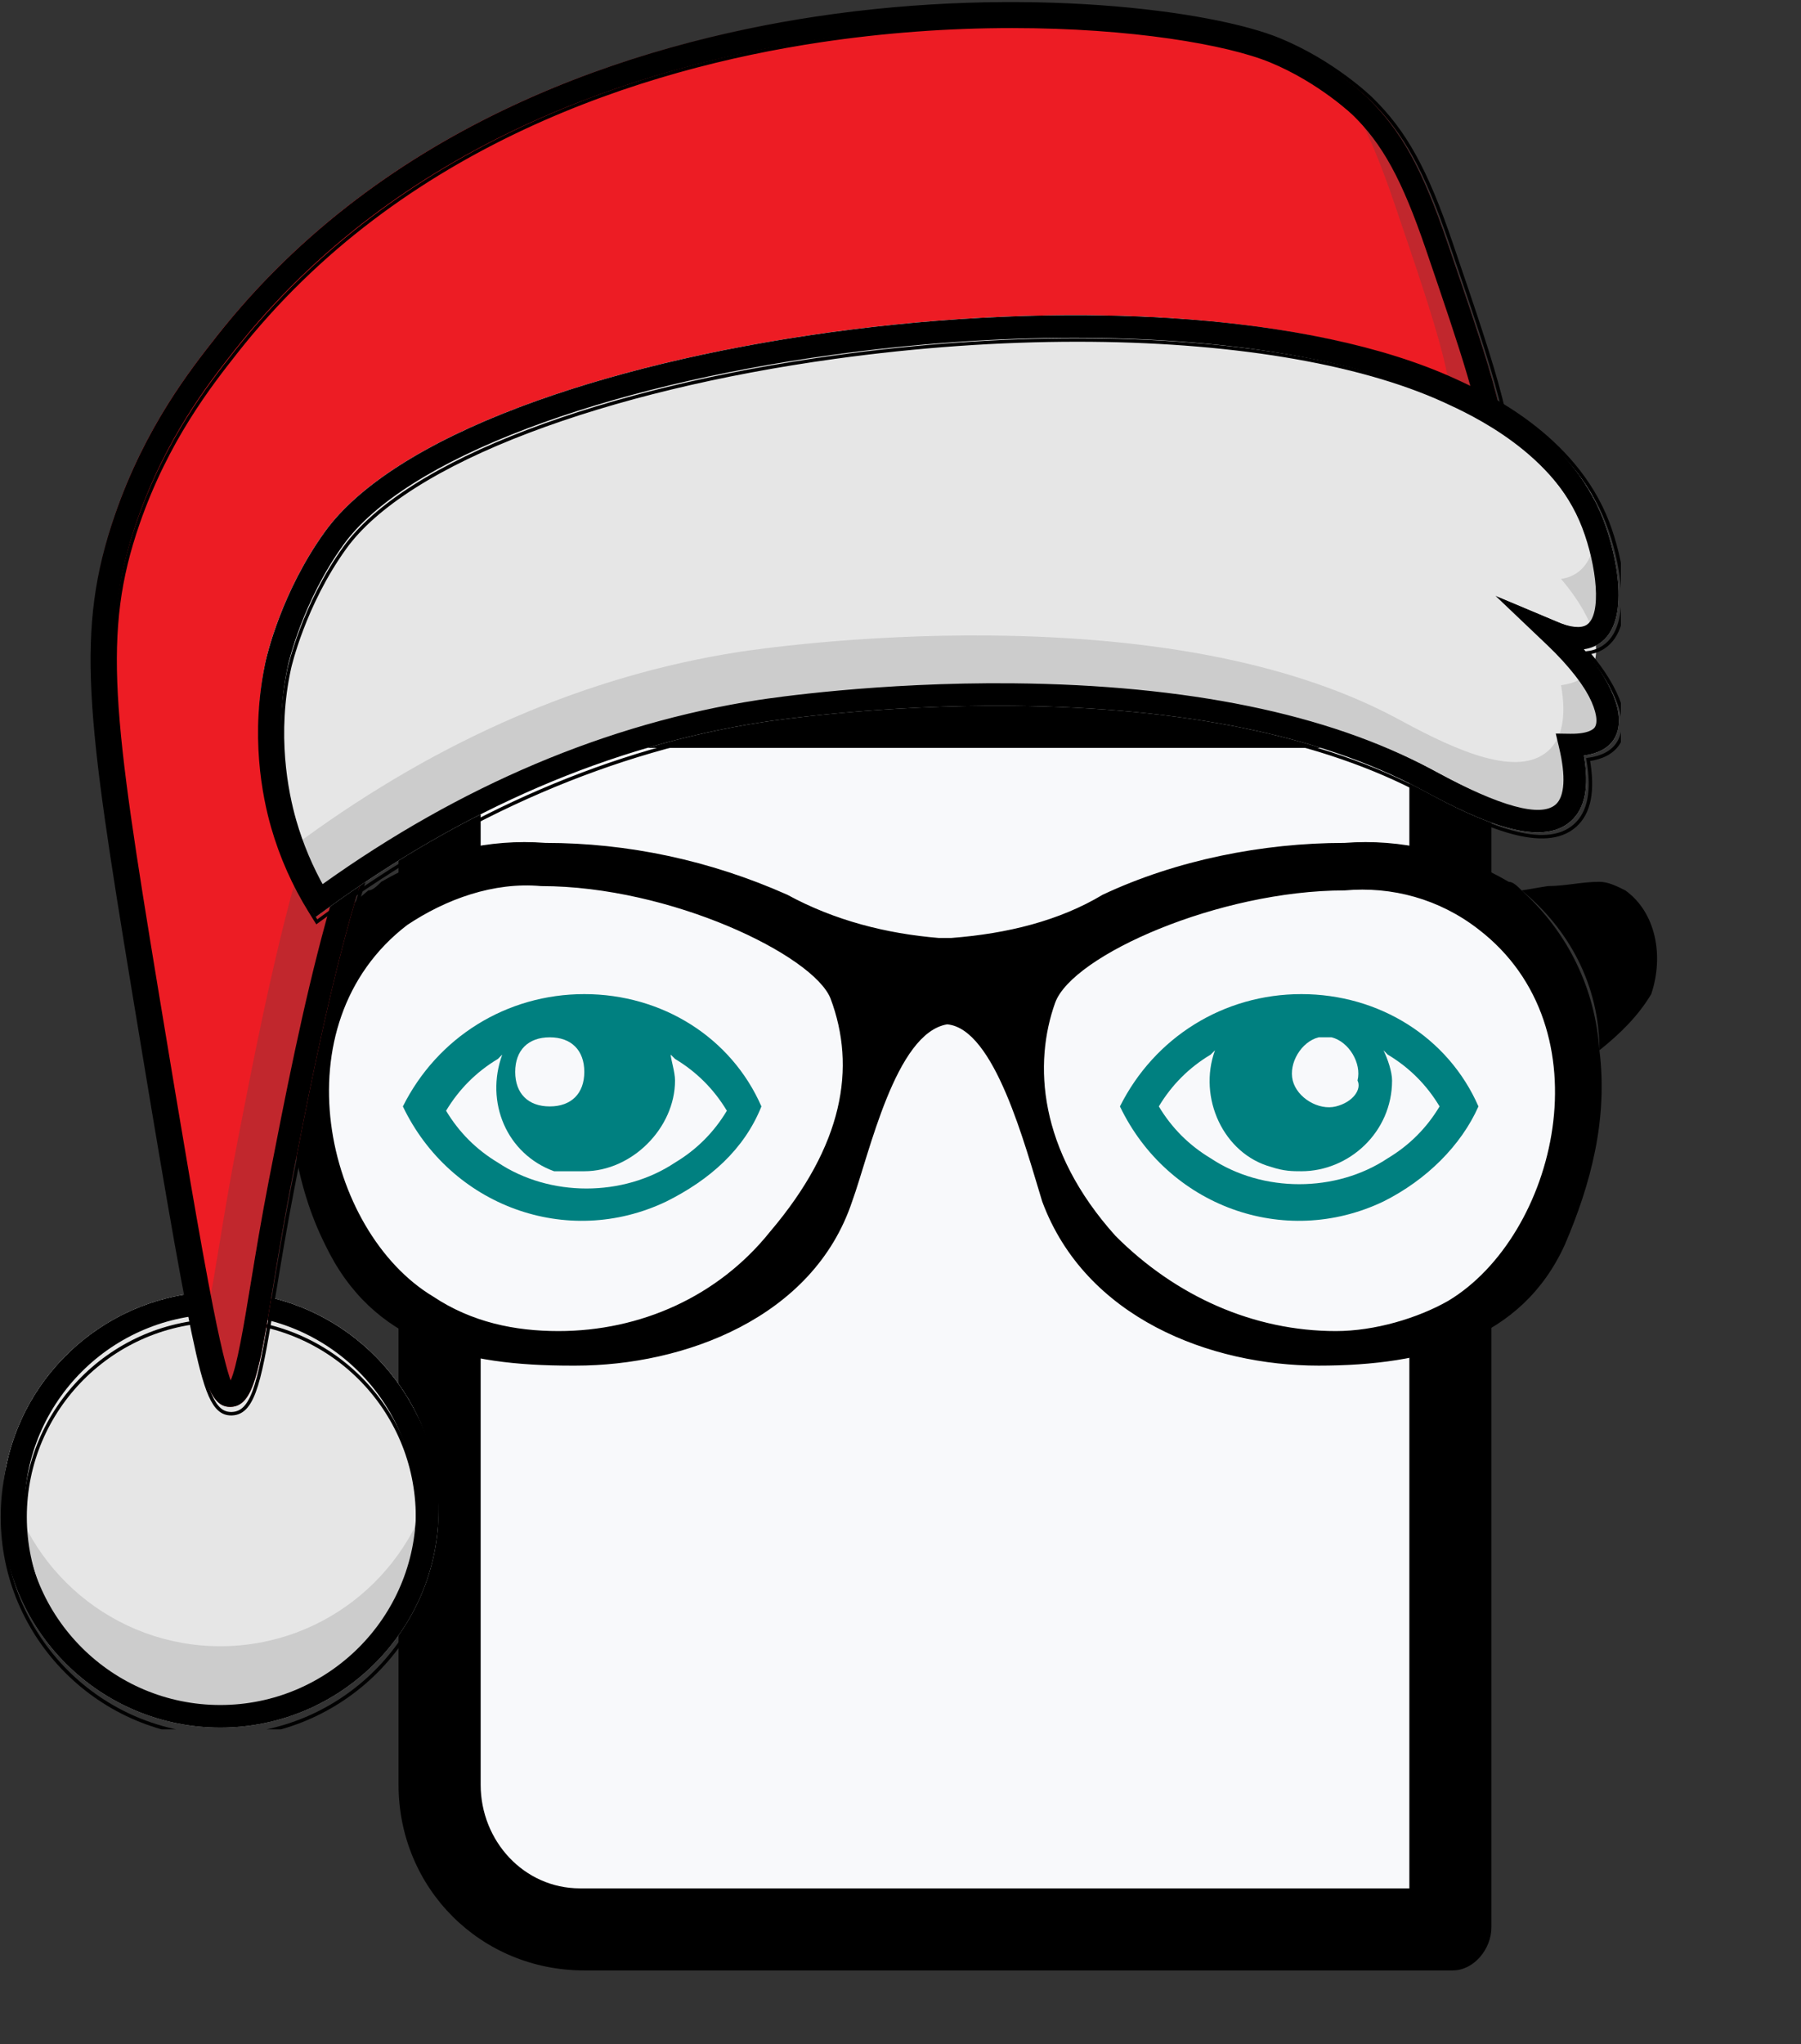 <svg xmlns="http://www.w3.org/2000/svg" xmlns:xlink="http://www.w3.org/1999/xlink" width="319" zoomAndPan="magnify" viewBox="0 0 239.25 271.5" height="362" preserveAspectRatio="xMidYMid meet" version="1.0"><rect x="0" y="0" width="239.25" height="271.5" fill="#333333" stroke="none"/><defs><clipPath id="210a91ab8f"><path d="M 0 171 L 59 171 L 59 229.707 L 0 229.707 Z M 0 171 " clip-rule="nonzero"/></clipPath><clipPath id="9ab9ddce23"><path d="M 0 171 L 59 171 L 59 229.707 L 0 229.707 Z M 0 171 " clip-rule="nonzero"/></clipPath><clipPath id="35c67c652e"><path d="M 0 165 L 65 165 L 65 229.707 L 0 229.707 Z M 0 165 " clip-rule="nonzero"/></clipPath><clipPath id="65b0f97734"><path d="M 12 0.176 L 200 0.176 L 200 187 L 12 187 Z M 12 0.176 " clip-rule="nonzero"/></clipPath><clipPath id="96a6d81516"><path d="M 12 0.176 L 193 0.176 L 193 180 L 12 180 Z M 12 0.176 " clip-rule="nonzero"/></clipPath><clipPath id="6cb4dabe84"><path d="M 12 0.176 L 200 0.176 L 200 187 L 12 187 Z M 12 0.176 " clip-rule="nonzero"/></clipPath><clipPath id="eec67792ff"><path d="M 5 0.176 L 207 0.176 L 207 194 L 5 194 Z M 5 0.176 " clip-rule="nonzero"/></clipPath><clipPath id="f402407aa3"><path d="M 34 41 L 215.324 41 L 215.324 122 L 34 122 Z M 34 41 " clip-rule="nonzero"/></clipPath><clipPath id="7d4f47e554"><path d="M 34 41 L 215.324 41 L 215.324 122 L 34 122 Z M 34 41 " clip-rule="nonzero"/></clipPath><clipPath id="7c27a9f79b"><path d="M 27 35 L 215.324 35 L 215.324 129 L 27 129 Z M 27 35 " clip-rule="nonzero"/></clipPath></defs><path fill="#000000" d="M 198.125 94.176 L 198.125 255.992 C 198.125 258.863 195.828 261.73 192.961 261.73 L 77.621 261.73 C 63.852 261.73 52.945 250.828 52.945 237.059 L 52.945 74.664 C 52.945 60.891 63.852 49.988 77.047 49.988 L 192.387 49.988 C 195.258 49.988 198.125 52.285 198.125 55.152 C 198.125 58.023 195.828 60.891 192.387 60.891 L 188.945 60.891 L 188.945 89.008 L 192.387 89.008 C 195.828 88.438 198.125 91.305 198.125 94.176 Z M 198.125 94.176 " fill-opacity="1" fill-rule="nonzero"/><path fill="#f8f9fb" d="M 187.223 99.34 L 77.621 99.34 C 72.457 99.34 67.867 98.191 63.852 95.32 L 63.852 237.059 C 63.852 244.516 69.59 250.828 77.047 250.828 C 77.047 250.828 77.621 250.828 77.621 250.828 L 187.223 250.828 Z M 63.852 74.664 C 63.852 82.125 69.59 88.438 77.047 88.438 C 77.047 88.438 77.621 88.438 77.621 88.438 L 183.781 88.438 L 183.781 60.32 L 77.621 60.32 C 70.16 60.32 63.852 66.629 63.852 74.664 C 63.852 74.09 63.852 74.09 63.852 74.664 Z M 63.852 74.664 " fill-opacity="1" fill-rule="nonzero"/><path fill="#000000" d="M 78.77 71.797 L 171.156 71.797 C 172.305 71.797 174.023 70.648 174.023 68.926 C 174.023 67.777 172.875 66.059 171.156 66.059 L 78.77 66.059 C 77.621 66.059 75.898 67.203 75.898 68.926 C 75.898 70.074 77.047 71.797 78.77 71.797 Z M 75.898 79.828 C 75.898 78.68 77.047 76.961 78.77 76.961 L 171.156 76.961 C 172.875 76.961 174.023 78.105 174.598 79.254 C 174.598 80.402 173.449 82.125 172.305 82.699 L 78.77 82.699 C 77.047 82.699 75.898 80.977 75.898 79.828 Z M 75.898 79.828 " fill-opacity="1" fill-rule="nonzero"/><path fill="#f8f9fb" d="M 44.914 124.586 C 55.816 117.699 67.867 114.258 80.492 114.258 C 99.426 115.406 116.641 131.473 116.641 131.473 C 116.641 131.473 115.496 150.984 108.609 159.016 C 102.297 167.051 95.41 181.969 67.867 177.379 C 40.324 173.363 38.602 144.672 40.324 133.77 C 42.043 122.293 45.488 124.586 44.914 124.586 Z M 205.586 124.586 C 194.684 117.699 182.633 114.258 169.434 114.258 C 150.496 115.406 133.281 131.473 133.281 131.473 C 133.281 131.473 134.43 150.984 141.316 159.016 C 147.629 167.051 154.516 181.969 182.059 177.379 C 209.602 173.363 211.324 144.672 209.602 133.77 C 207.879 122.867 205.012 124.586 205.586 124.586 Z M 205.586 124.586 " fill-opacity="1" fill-rule="nonzero"/><path fill="#000000" d="M 212.473 117.129 C 210.176 117.129 207.879 117.699 205.586 117.699 L 202.141 118.273 C 208.453 123.438 212.473 130.898 212.473 139.508 C 215.34 137.211 217.637 134.914 219.355 132.047 C 221.078 126.883 219.93 121.145 215.914 118.273 C 214.766 117.699 213.617 117.129 212.473 117.129 Z M 212.473 117.129 " fill-opacity="1" fill-rule="nonzero"/><path fill="#008080" d="M 172.875 132.047 C 162.547 132.047 153.367 137.785 148.777 146.965 C 155.09 160.164 170.582 165.902 183.781 159.59 C 189.52 156.723 194.109 152.129 196.402 146.965 C 192.387 137.785 183.207 132.047 172.875 132.047 Z M 177.469 146.965 C 175.172 147.539 172.305 145.82 171.73 143.523 C 171.156 141.227 172.875 138.359 175.172 137.785 L 176.895 137.785 C 179.188 138.359 180.91 141.227 180.336 143.523 C 180.91 144.672 179.762 146.391 177.469 146.965 Z M 172.875 155.574 C 179.188 155.574 184.926 150.41 184.926 143.523 C 184.926 142.375 184.352 140.652 183.781 139.508 L 184.352 140.082 C 187.223 141.801 189.52 144.098 191.238 146.965 C 189.52 149.836 187.223 152.129 184.352 153.852 C 177.469 158.441 167.711 158.441 160.828 153.852 C 157.957 152.129 155.664 149.836 153.941 146.965 C 155.664 144.098 157.957 141.801 160.828 140.082 L 161.402 139.508 C 159.105 145.82 162.547 153.277 168.859 155 C 170.582 155.574 171.73 155.574 172.875 155.574 Z M 172.875 155.574 " fill-opacity="1" fill-rule="nonzero"/><path fill="#000000" d="M 38.602 117.129 C 37.453 117.129 35.734 117.129 34.586 117.699 C 30.566 121.145 28.848 126.883 31.141 131.473 C 32.863 134.344 35.16 136.637 38.027 138.934 C 38.602 130.324 42.617 122.867 48.355 117.699 L 44.914 117.129 C 43.191 117.699 40.898 117.129 38.602 117.129 Z M 38.602 117.129 " fill-opacity="1" fill-rule="nonzero"/><path fill="#000000" d="M 178.613 111.961 C 167.711 111.961 156.234 114.258 146.48 118.848 C 140.742 122.293 133.855 124.012 126.398 124.586 L 124.676 124.586 C 117.789 124.012 110.902 122.293 104.59 118.848 C 94.262 114.258 83.359 111.961 72.457 111.961 C 64.996 111.391 57.539 113.109 50.652 117.129 C 50.078 117.699 49.504 118.273 48.93 118.273 C 42.617 123.438 38.602 130.898 38.602 139.508 C 38.027 148.113 39.176 157.297 43.191 165.328 C 49.504 178.527 61.555 181.395 75.898 181.395 L 76.473 181.395 C 90.82 181.395 108.035 175.082 113.199 159.59 C 115.496 153.277 118.938 137.211 125.824 136.062 C 132.137 136.637 136.152 152.129 138.449 159.59 C 144.188 175.082 160.828 181.395 175.172 181.395 C 189.52 181.395 202.141 177.953 207.879 165.328 C 211.324 157.297 213.617 148.688 212.473 139.508 C 211.898 131.473 208.453 124.012 202.141 118.273 C 201.566 117.699 200.996 117.129 200.422 117.129 C 193.535 113.109 186.074 111.391 178.613 111.961 Z M 177.469 176.805 C 166.566 176.805 156.234 172.215 148.203 164.18 C 137.875 152.703 137.301 141.227 140.168 133.195 C 142.465 126.883 161.973 118.273 178.613 118.273 C 184.926 117.699 191.238 119.422 196.402 123.438 C 213.617 136.637 206.734 164.18 192.387 172.789 C 188.371 175.082 182.633 176.805 177.469 176.805 Z M 74.18 176.805 C 68.441 176.805 62.703 175.656 57.539 172.215 C 43.191 163.605 36.879 136.062 54.094 122.867 C 59.258 119.422 65.57 117.129 71.883 117.699 C 89.098 117.699 108.035 126.883 110.328 132.621 C 113.773 141.801 112.051 152.129 102.297 163.605 C 95.41 172.215 85.082 176.805 74.18 176.805 Z M 74.18 176.805 " fill-opacity="1" fill-rule="nonzero"/><path fill="#008080" d="M 77.621 132.047 C 67.293 132.047 58.113 137.785 53.52 146.965 C 59.832 160.164 75.328 165.902 88.523 159.59 C 94.262 156.723 98.852 152.703 101.148 146.965 C 97.133 137.785 87.949 132.047 77.621 132.047 Z M 73.031 146.965 C 70.16 146.965 68.441 145.246 68.441 142.375 C 68.441 139.508 70.16 137.785 73.031 137.785 C 75.898 137.785 77.621 139.508 77.621 142.375 C 77.621 145.246 75.898 146.965 73.031 146.965 Z M 77.621 155.574 C 83.934 155.574 89.672 149.836 89.672 143.523 C 89.672 142.375 89.098 140.652 89.098 140.082 L 89.672 140.652 C 92.543 142.375 94.836 144.672 96.559 147.539 C 94.836 150.41 92.543 152.703 89.672 154.426 C 82.785 159.016 73.031 159.016 66.145 154.426 C 63.277 152.703 60.98 150.41 59.258 147.539 C 60.98 144.672 63.277 142.375 66.145 140.652 L 66.719 140.082 C 64.422 146.391 67.293 153.277 73.605 155.574 C 74.754 155.574 76.473 155.574 77.621 155.574 Z M 77.621 155.574 " fill-opacity="1" fill-rule="nonzero"/><g clip-path="url(#210a91ab8f)"><path fill="#cccccc" d="M 58.27 200.523 C 58.27 216.484 45.254 229.477 29.258 229.477 C 13.262 229.477 0.25 216.484 0.25 200.523 C 0.25 198.703 0.418 196.902 0.754 195.117 C 3.301 181.727 15.113 171.57 29.258 171.57 C 43.406 171.57 55.223 181.727 57.762 195.117 C 58.102 196.902 58.27 198.703 58.27 200.523 Z M 58.27 200.523 " fill-opacity="1" fill-rule="nonzero"/></g><path fill="#e6e6e6" d="M 57.762 195.117 C 55.219 208.508 43.406 218.664 29.258 218.664 C 15.113 218.664 3.301 208.508 0.754 195.117 C 3.301 181.727 15.113 171.57 29.258 171.57 C 43.406 171.57 55.223 181.727 57.762 195.117 Z M 57.762 195.117 " fill-opacity="1" fill-rule="nonzero"/><g clip-path="url(#9ab9ddce23)"><path fill="#000000" d="M 29.258 171.57 C 13.262 171.57 0.25 184.555 0.25 200.523 C 0.25 216.488 13.262 229.477 29.258 229.477 C 45.258 229.477 58.27 216.484 58.27 200.523 C 58.27 184.559 45.254 171.57 29.258 171.57 Z M 29.258 226.473 C 14.918 226.473 3.254 214.832 3.254 200.523 C 3.254 186.211 14.918 174.57 29.258 174.57 C 43.598 174.57 55.262 186.211 55.262 200.523 C 55.262 214.832 43.598 226.473 29.258 226.473 Z M 29.258 226.473 " fill-opacity="1" fill-rule="nonzero"/></g><g clip-path="url(#35c67c652e)"><path stroke-linecap="butt" transform="matrix(0.092, 0, 0, 0.092, -30.045, -22.497)" fill="none" stroke-linejoin="miter" d="M 646.117 2118.56 C 471.837 2118.56 330.072 2260.305 330.072 2434.63 C 330.072 2608.913 471.837 2750.701 646.117 2750.701 C 820.44 2750.701 962.205 2608.87 962.205 2434.63 C 962.205 2260.348 820.398 2118.56 646.117 2118.56 Z M 646.117 2717.908 C 489.882 2717.908 362.8 2590.832 362.8 2434.63 C 362.8 2278.386 489.882 2151.31 646.117 2151.31 C 802.353 2151.31 929.435 2278.386 929.435 2434.63 C 929.435 2590.832 802.353 2717.908 646.117 2717.908 Z M 646.117 2717.908 " stroke="#000000" stroke-width="5" stroke-opacity="1" stroke-miterlimit="10"/></g><g clip-path="url(#65b0f97734)"><path fill="#c1272d" d="M 199.488 63.418 C 198.559 66.289 196.602 68.562 193.512 70.301 C 190.418 72.035 186.195 73.238 180.723 73.969 C 171.34 75.219 159.047 74.988 146.035 74.746 C 129.637 74.441 111.051 74.094 94.938 76.707 C 76.719 79.66 64.438 85.945 57.395 95.926 C 48.051 109.16 42.867 135.773 38.699 157.152 C 37.684 162.383 36.922 167.02 36.246 171.109 C 34.43 182.184 33.676 186.766 30.664 186.867 L 30.562 186.867 C 28.543 186.867 27.508 184.738 26.195 179.082 C 25.984 178.184 25.77 177.191 25.543 176.109 C 23.848 168.051 21.387 153.582 17.703 131.305 C 11.633 94.551 10.113 83.285 15.363 68.16 C 19.363 56.637 25.289 49.117 28.828 44.621 C 51.297 16.109 84.371 5.871 108.156 2.301 C 135.609 -1.824 160.535 1.488 169.469 5.156 C 171.391 5.949 173.242 6.887 175.016 7.973 C 179.031 10.414 181.531 12.828 181.676 12.969 C 186.152 17.34 188.926 22.363 192.266 32.16 C 198.379 50.07 201.168 58.242 199.488 63.418 Z M 199.488 63.418 " fill-opacity="1" fill-rule="nonzero"/></g><g clip-path="url(#96a6d81516)"><path fill="#ed1c24" d="M 192.328 57.922 C 191.398 60.793 189.441 63.066 186.352 64.805 C 183.262 66.539 179.035 67.742 173.562 68.473 C 164.18 69.723 151.891 69.492 138.875 69.25 C 122.477 68.945 103.891 68.598 87.781 71.211 C 69.559 74.164 57.277 80.449 50.234 90.43 C 40.891 103.664 35.707 130.277 31.543 151.656 C 30.523 156.887 29.762 161.523 29.09 165.613 C 27.98 172.367 27.266 176.707 26.195 179.086 C 25.984 178.188 25.77 177.195 25.543 176.113 C 23.848 168.055 21.387 153.586 17.703 131.309 C 11.633 94.559 10.113 83.289 15.363 68.168 C 19.363 56.641 25.289 49.121 28.828 44.625 C 51.297 16.113 84.371 5.875 108.156 2.305 C 135.609 -1.816 160.535 1.492 169.469 5.16 C 171.391 5.953 173.242 6.895 175.016 7.977 C 179.203 12.234 181.891 17.242 185.113 26.668 C 191.219 44.574 194.008 52.746 192.328 57.922 Z M 192.328 57.922 " fill-opacity="1" fill-rule="nonzero"/></g><g clip-path="url(#6cb4dabe84)"><path fill="#000000" d="M 192.266 32.172 C 188.922 22.367 186.148 17.352 181.672 12.98 C 181.469 12.781 176.625 8.102 169.465 5.164 C 160.535 1.5 135.605 -1.809 108.156 2.309 C 84.367 5.883 51.293 16.113 28.824 44.629 C 25.285 49.121 19.359 56.645 15.359 68.172 C 10.109 83.293 11.629 94.562 17.699 131.312 C 21.383 153.59 23.844 168.062 25.539 176.121 C 27.199 184.016 28.223 186.875 30.559 186.875 L 30.66 186.875 C 33.672 186.773 34.422 182.188 36.242 171.113 C 36.918 167.023 37.68 162.391 38.695 157.156 C 42.863 135.777 48.047 109.164 57.391 95.93 C 64.434 85.953 76.715 79.668 94.934 76.711 C 111.047 74.102 129.629 74.445 146.031 74.754 C 159.043 74.996 171.336 75.223 180.719 73.973 C 186.191 73.242 190.414 72.043 193.508 70.305 C 196.598 68.566 198.555 66.297 199.484 63.426 C 201.168 58.242 198.379 50.07 192.266 32.172 Z M 196.629 62.492 C 193.344 72.625 171.445 72.215 146.09 71.742 C 129.566 71.434 110.832 71.086 94.457 73.742 C 75.395 76.832 62.469 83.52 54.934 94.191 C 45.223 107.953 39.977 134.914 35.754 156.574 C 34.727 161.848 33.961 166.504 33.285 170.617 C 32.398 176.008 31.484 181.562 30.613 183.414 C 30.094 182.297 29.258 179.465 27.945 172.828 C 26.281 164.41 23.93 150.512 20.672 130.812 C 14.695 94.645 13.195 83.574 18.207 69.141 C 22.039 58.094 27.77 50.82 31.195 46.477 C 53.051 18.742 85.355 8.762 108.605 5.277 C 117.051 4.016 125.543 3.387 134.082 3.387 C 149.883 3.387 162.578 5.582 168.324 7.938 C 174.922 10.645 179.523 15.082 179.57 15.125 C 183.668 19.125 186.246 23.84 189.422 33.137 C 194.062 46.734 196.953 55.207 196.953 60.078 C 196.953 61.012 196.844 61.816 196.629 62.496 Z M 196.629 62.492 " fill-opacity="1" fill-rule="nonzero"/></g><g clip-path="url(#eec67792ff)"><path stroke-linecap="butt" transform="matrix(0.092, 0, 0, 0.092, -30.045, -22.497)" fill="none" stroke-linejoin="miter" d="M 2422.116 596.798 C 2385.685 489.764 2355.468 435.01 2306.695 387.292 C 2304.482 385.118 2251.709 334.031 2173.697 301.964 C 2076.407 261.964 1804.794 225.846 1505.73 270.792 C 1246.544 309.81 886.194 421.492 641.393 732.787 C 602.835 781.826 538.272 863.957 494.692 989.797 C 437.492 1154.868 454.047 1277.894 520.185 1679.08 C 560.318 1922.274 587.13 2080.266 605.601 2168.239 C 623.689 2254.421 634.839 2285.635 660.29 2285.635 L 661.396 2285.635 C 694.209 2284.527 702.381 2234.464 722.213 2113.57 C 729.576 2068.923 737.875 2018.348 748.941 1961.207 C 794.351 1727.821 850.828 1437.294 952.629 1292.819 C 1029.364 1183.908 1163.17 1115.295 1361.667 1083.015 C 1537.223 1054.529 1739.678 1058.282 1918.384 1061.65 C 2060.149 1064.294 2194.083 1066.768 2296.311 1053.122 C 2355.936 1045.148 2401.943 1032.056 2435.65 1013.08 C 2469.314 994.104 2490.636 969.328 2500.765 937.985 C 2519.108 881.398 2488.721 792.189 2422.116 596.798 Z M 2469.655 927.794 C 2433.862 1038.41 2195.275 1033.932 1919.023 1028.773 C 1738.997 1025.404 1534.883 1021.609 1356.474 1050.606 C 1148.785 1084.337 1007.956 1157.342 925.86 1273.843 C 820.057 1424.074 762.9 1718.397 716.894 1954.853 C 705.7 2012.421 697.359 2063.252 689.996 2108.155 C 680.335 2167.002 670.376 2227.641 660.886 2247.854 C 655.225 2235.658 646.117 2204.741 631.818 2132.291 C 613.687 2040.395 588.067 1888.671 552.572 1673.622 C 487.457 1278.789 471.114 1157.939 525.717 1000.372 C 567.468 879.778 629.902 800.376 667.227 752.957 C 905.346 450.191 1257.311 341.238 1510.624 303.2 C 1602.637 289.427 1695.161 282.561 1788.196 282.561 C 1960.348 282.561 2098.665 306.526 2161.27 332.24 C 2233.153 361.792 2283.288 410.234 2283.798 410.704 C 2328.443 454.37 2356.532 505.84 2391.133 607.331 C 2441.693 755.771 2473.187 848.264 2473.187 901.44 C 2473.187 911.632 2471.995 920.417 2469.655 927.836 Z M 2469.655 927.794 " stroke="#000000" stroke-width="5" stroke-opacity="1" stroke-miterlimit="10"/></g><g clip-path="url(#f402407aa3)"><path fill="#cccccc" d="M 214.328 98.309 C 213.562 99.43 212.246 100.117 210.406 100.359 C 211.133 104.535 210.562 107.398 208.68 109.082 C 204.648 112.676 196.602 109.098 189.262 105.125 L 188.629 104.785 C 175.383 97.688 157.184 93.973 134.539 93.758 C 116.906 93.586 102.746 95.699 101.188 95.941 C 81.133 99.059 61.629 107.441 43.223 120.875 L 41.914 121.828 L 41.059 120.453 C 38.883 116.961 37.223 113.234 36.082 109.277 C 35.816 108.367 35.531 107.25 35.27 105.953 C 34.363 101.48 33.738 94.906 35.352 87.582 C 35.43 87.223 37.363 78.672 43.172 70.617 C 47.559 64.539 56.48 58.824 68.973 54.098 C 80.543 49.723 94.777 46.289 110.137 44.168 C 125.566 42.039 141.152 41.371 155.211 42.242 C 170.391 43.184 183.344 45.93 192.672 50.191 C 196.262 51.832 206.566 56.539 211.695 66.18 C 212.184 67.102 212.617 68.047 212.988 69.02 C 214.707 73.5 216.793 82.711 212.398 85.523 C 212.27 85.602 212.137 85.68 212.004 85.746 C 211.496 86 210.965 86.164 210.402 86.234 C 210.902 86.824 211.363 87.41 211.785 87.988 C 214.902 92.234 215.906 96.012 214.328 98.309 Z M 214.328 98.309 " fill-opacity="1" fill-rule="nonzero"/></g><path fill="#e6e6e6" d="M 211.785 87.988 C 211.672 88.336 211.508 88.664 211.301 88.965 C 210.531 90.086 209.215 90.773 207.375 91.016 C 208.105 95.191 207.535 98.055 205.652 99.738 C 201.621 103.332 193.57 99.754 186.234 95.781 L 185.602 95.441 C 172.352 88.344 154.152 84.629 131.508 84.414 C 113.879 84.242 99.715 86.355 98.16 86.598 C 78.105 89.715 58.602 98.098 40.195 111.531 L 38.883 112.484 L 38.027 111.109 C 36.996 109.449 36.074 107.73 35.27 105.949 C 34.363 101.477 33.738 94.906 35.352 87.582 C 35.43 87.223 37.363 78.672 43.172 70.617 C 47.559 64.535 56.48 58.824 68.973 54.098 C 80.543 49.719 94.777 46.285 110.137 44.164 C 125.566 42.035 141.152 41.371 155.211 42.242 C 170.391 43.184 183.344 45.93 192.672 50.191 C 196.262 51.832 206.566 56.539 211.695 66.18 C 212.328 70.203 212.102 74.426 209.367 76.18 C 208.758 76.566 208.09 76.801 207.371 76.891 C 210.148 80.176 211.758 83.273 212.004 85.746 C 212.082 86.57 212.016 87.32 211.785 87.988 Z M 211.785 87.988 " fill-opacity="1" fill-rule="nonzero"/><g clip-path="url(#7d4f47e554)"><path fill="#000000" d="M 210.402 86.238 C 211.121 86.148 211.785 85.91 212.398 85.523 C 216.793 82.711 214.707 73.5 212.988 69.023 C 208.551 57.449 196.598 51.984 192.672 50.195 C 183.344 45.93 170.391 43.184 155.211 42.242 C 141.152 41.371 125.566 42.035 110.137 44.164 C 94.777 46.285 80.543 49.719 68.973 54.098 C 56.48 58.824 47.559 64.539 43.172 70.617 C 37.363 78.668 35.434 87.223 35.352 87.582 C 33.273 97.031 34.914 105.23 36.082 109.277 C 37.223 113.23 38.883 116.957 41.059 120.453 L 41.914 121.824 L 43.223 120.871 C 61.629 107.438 81.129 99.051 101.188 95.941 C 102.75 95.699 116.906 93.586 134.539 93.758 C 157.184 93.973 175.383 97.684 188.629 104.781 L 189.262 105.121 C 196.605 109.098 204.648 112.676 208.68 109.078 C 210.562 107.395 211.133 104.535 210.406 100.359 C 212.238 100.113 213.562 99.426 214.328 98.305 C 216.117 95.699 214.578 91.176 210.402 86.238 Z M 211.848 96.617 C 211.707 96.82 211.055 97.496 208.598 97.465 L 206.672 97.438 L 207.117 99.309 C 208.02 103.109 207.859 105.789 206.676 106.848 C 204.684 108.621 199.309 107.156 190.691 102.488 C 190.457 102.363 190.242 102.246 190.051 102.141 C 176.371 94.812 157.703 90.984 134.566 90.762 C 116.695 90.59 102.309 92.734 100.727 92.98 C 80.68 96.09 61.191 104.332 42.785 117.488 C 41.156 114.625 39.883 111.613 38.969 108.449 C 37.883 104.676 36.348 97.031 38.289 88.23 C 38.309 88.148 40.18 79.902 45.613 72.371 C 49.652 66.77 58.094 61.422 70.039 56.906 C 81.402 52.605 95.41 49.23 110.551 47.141 C 121.586 45.617 132.465 44.871 142.711 44.871 C 162.461 44.871 179.848 47.637 191.418 52.922 C 195.07 54.59 206.184 59.664 210.184 70.098 C 212.117 75.141 212.836 81.68 210.773 83 C 210.004 83.492 208.578 83.344 206.758 82.578 L 199.199 79.406 L 205.137 85.047 C 211.188 90.793 212.723 95.344 211.848 96.613 Z M 211.848 96.617 " fill-opacity="1" fill-rule="nonzero"/></g><g clip-path="url(#7c27a9f79b)"><path stroke-linecap="butt" transform="matrix(0.092, 0, 0, 0.092, -30.045, -22.497)" fill="none" stroke-linejoin="miter" d="M 2619.719 1187.021 C 2627.549 1186.04 2634.785 1183.439 2641.466 1179.217 C 2689.346 1148.514 2666.619 1047.962 2647.893 999.093 C 2599.545 872.742 2469.314 813.084 2426.542 793.553 C 2324.91 746.987 2183.784 717.009 2018.399 706.732 C 1865.228 697.223 1695.416 704.472 1527.307 727.712 C 1359.964 750.868 1204.878 788.351 1078.818 836.154 C 942.713 887.752 845.508 950.139 797.714 1016.491 C 734.428 1104.379 713.404 1197.767 712.51 1201.69 C 689.868 1304.844 707.743 1394.352 720.469 1438.53 C 732.896 1481.685 750.984 1522.367 774.689 1560.532 L 784.01 1575.5 L 798.267 1565.095 C 998.806 1418.445 1211.262 1326.891 1429.804 1292.947 C 1446.828 1290.303 1601.062 1267.233 1793.175 1269.109 C 2039.891 1271.455 2238.175 1311.965 2382.493 1389.448 L 2389.388 1393.158 C 2469.399 1436.569 2557.029 1475.63 2600.95 1436.355 C 2621.464 1417.976 2627.677 1386.761 2619.761 1341.176 C 2639.721 1338.489 2654.149 1330.984 2662.491 1318.746 C 2681.983 1290.303 2665.214 1240.922 2619.719 1187.021 Z M 2635.466 1300.324 C 2633.933 1302.541 2626.826 1309.919 2600.056 1309.577 L 2579.074 1309.279 L 2583.926 1329.705 C 2593.757 1371.197 2592.012 1400.45 2579.117 1412.006 C 2557.412 1431.366 2498.85 1415.375 2404.964 1364.416 C 2402.411 1363.052 2400.07 1361.773 2397.985 1360.621 C 2248.942 1280.623 2045.551 1238.833 1793.473 1236.402 C 1598.764 1234.526 1442.018 1257.937 1424.782 1260.623 C 1206.368 1294.567 994.04 1384.544 793.5 1528.166 C 775.753 1496.909 761.879 1464.031 751.92 1429.49 C 740.088 1388.297 723.363 1304.844 744.515 1208.769 C 744.727 1207.874 765.113 1117.854 824.313 1035.638 C 868.319 974.488 960.29 916.11 1090.436 866.814 C 1214.241 819.864 1366.859 783.02 1531.818 760.206 C 1652.048 743.576 1770.576 735.431 1882.209 735.431 C 2097.389 735.431 2286.82 765.622 2412.881 823.318 C 2452.673 841.527 2573.755 896.92 2617.335 1010.82 C 2638.402 1065.872 2646.233 1137.257 2623.762 1151.67 C 2615.378 1157.043 2599.843 1155.423 2580.011 1147.065 L 2497.659 1112.438 L 2562.349 1174.015 C 2628.273 1236.743 2644.999 1286.422 2635.466 1300.281 Z M 2635.466 1300.324 " stroke="#000000" stroke-width="5" stroke-opacity="1" stroke-miterlimit="10"/></g></svg>